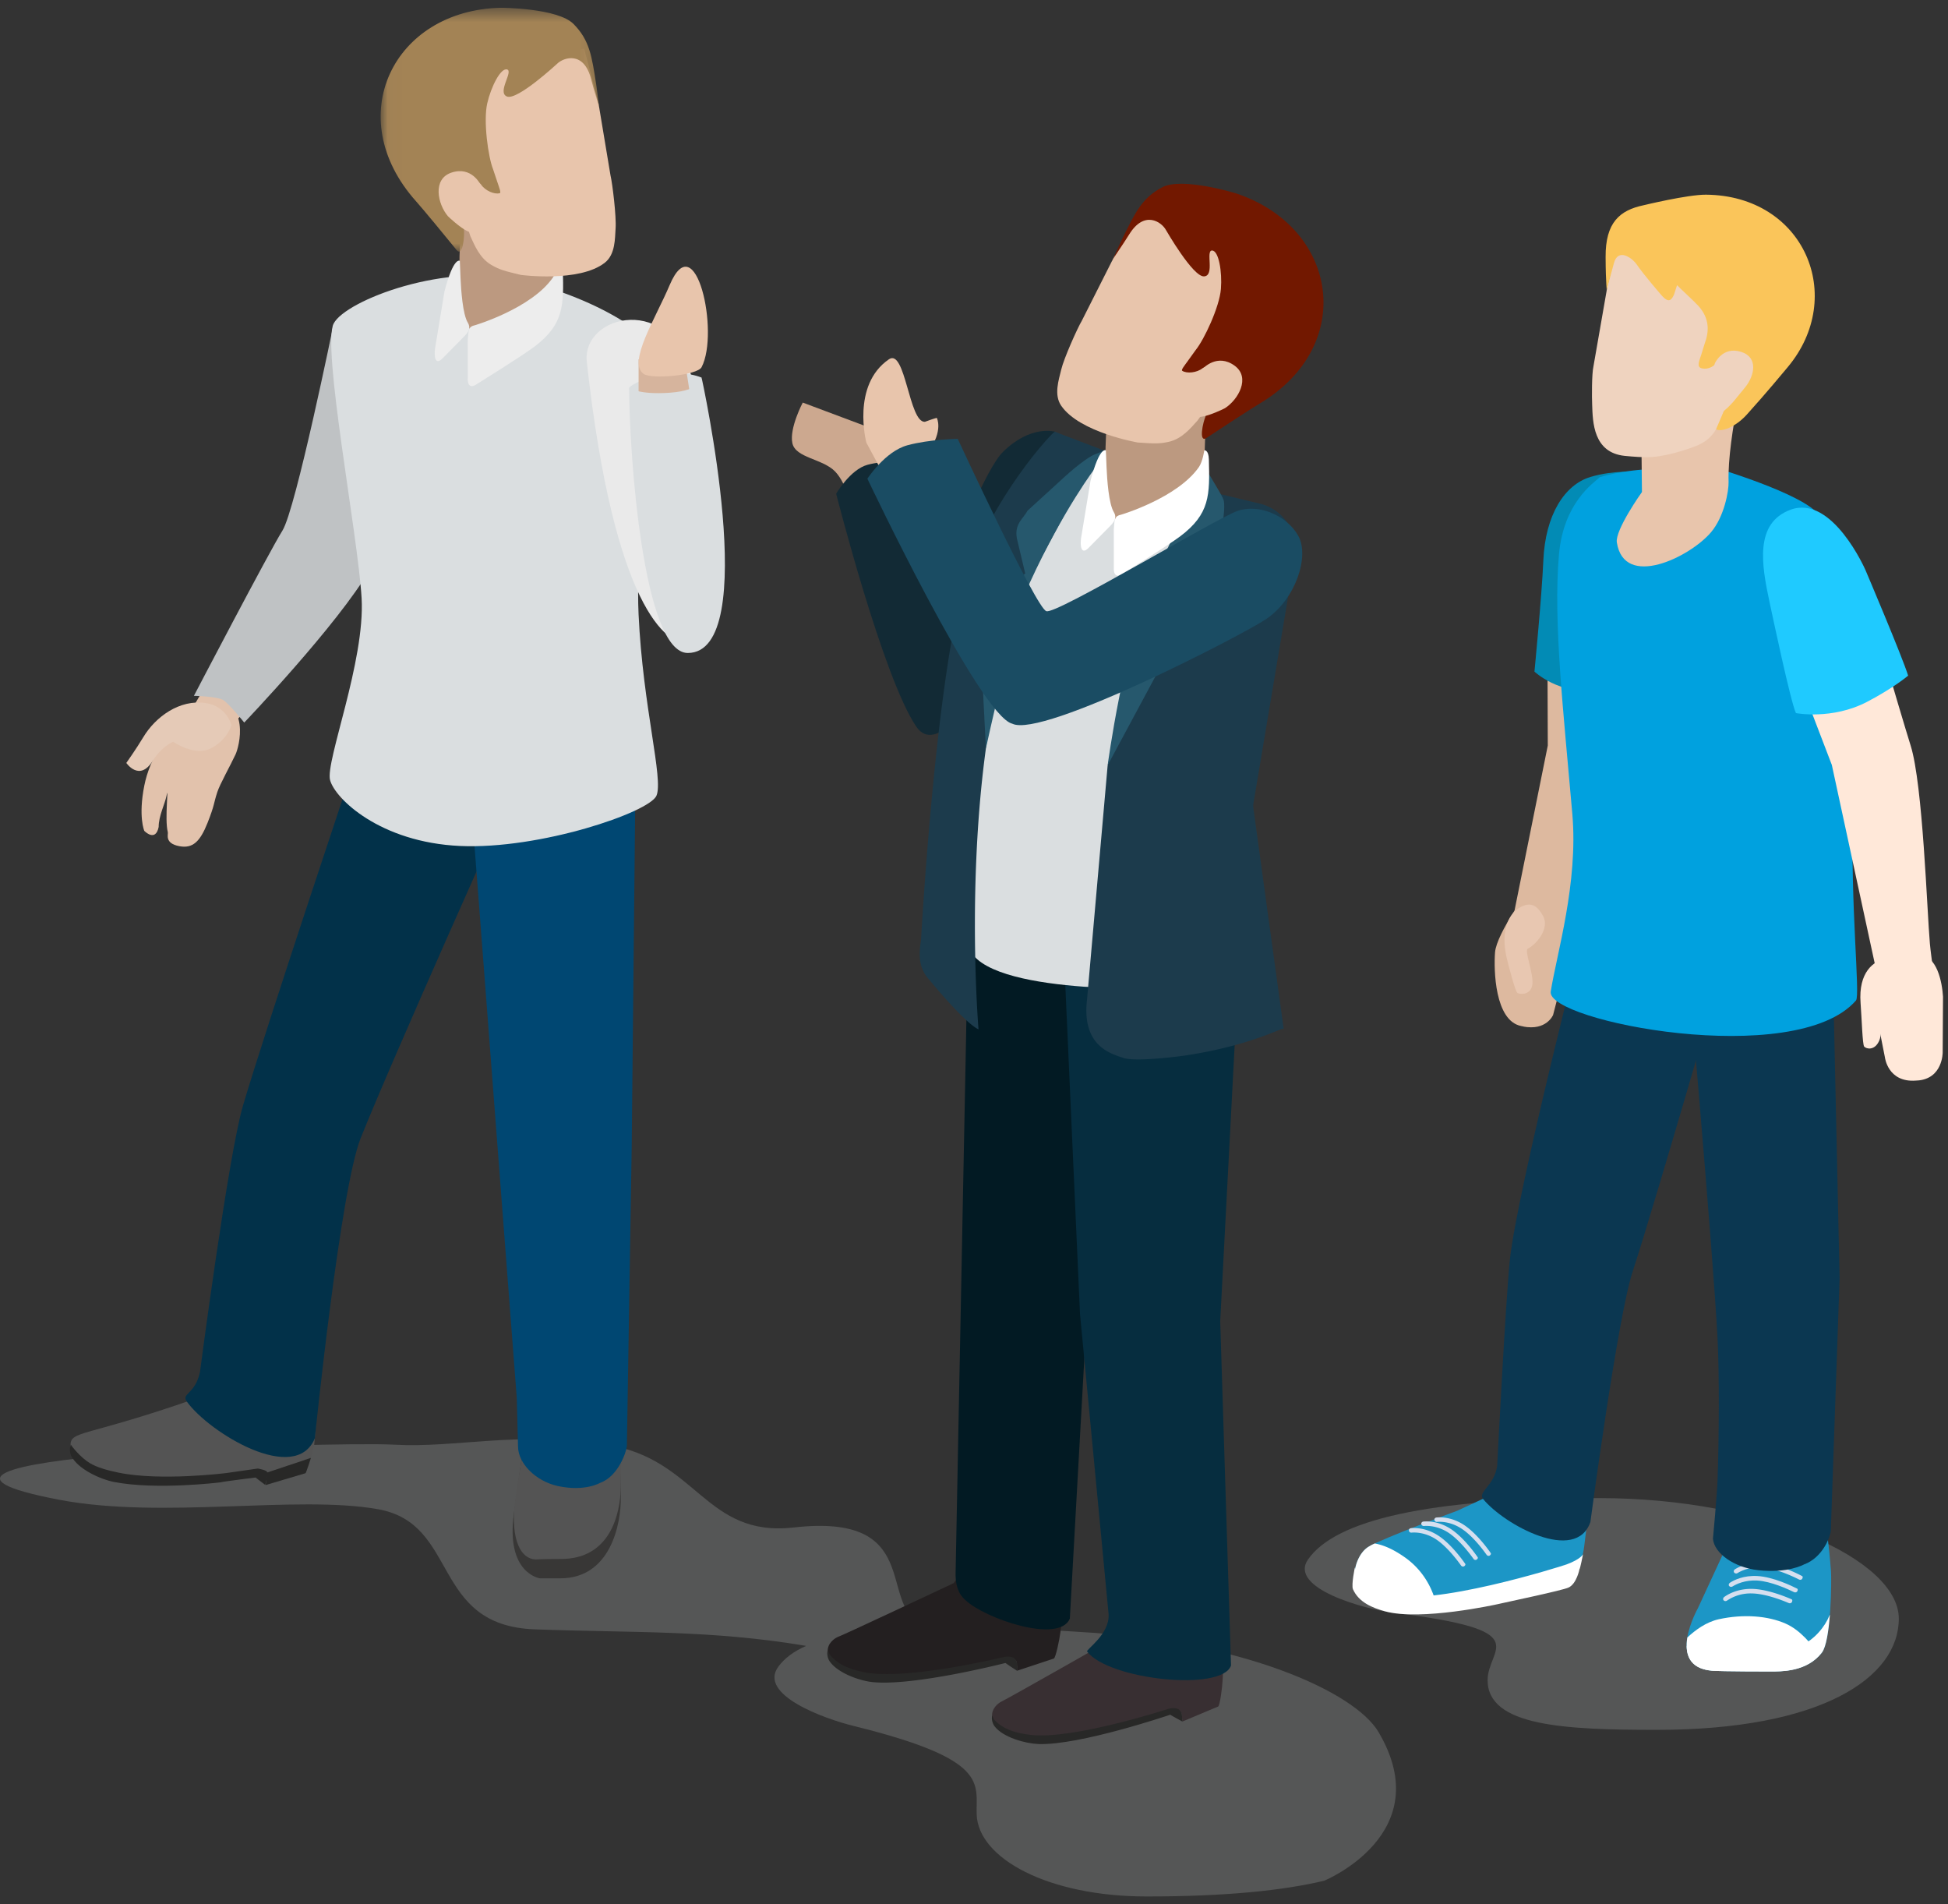 <svg width="132" height="129" viewBox="0 0 132 129" xmlns="http://www.w3.org/2000/svg" xmlns:xlink="http://www.w3.org/1999/xlink"><rect x="0" y="0" width="132" height="129" fill="#333333" stroke="none"/><title>People</title><defs><path id="a" d="M.024.52h14.84v16.518H.024V.52z"/></defs><g fill="none" fill-rule="evenodd"><path d="M93.409 117.338c-1.617-2.732-9.22-6.161-20.17-6.775-4.845-.271-7.879-.75-10.918-.618-2.754-1.412.168-7.45-8.53-6.463-6.045.686-6.546-4.664-12.7-5.61-6.156-.944-10.113.236-14.388 0-4.275-.234-38.145.787-22.69 3.733 7.01 1.337 16.098-.345 21.614.642 5.516.988 3.543 7.878 10.613 8.137 6.572.24 11.953.033 18.385 1.12-.844.371-1.462.836-1.88 1.402-1.405 1.908 3.116 3.534 5.086 4.02 9.287 2.282 8.284 3.896 8.35 5.994.096 2.973 4.826 5.56 11.52 5.56 5.376 0 9.263-.406 12.033-1.068 0 0 7.757-3.18 3.675-10.074" fill-opacity=".3" fill="#A3A7A8"/><path d="M12.835 48.327l7.524-12.844 2.646-13.911s2.665-2.407 3.9-.434c1.236 1.973.18 10.817-1.166 14.78-1.415 4.176-10.835 14.093-10.835 14.093l-1.387-.733-.682-.95z" fill="#E2C2AC"/><path d="M11.373 56.378c-.238-.87.097-3.399-.092-2.456-.113.56-.53 1.356-.53 2.102-.213 1.056-.973.265-.973.265s-.419-.956 0-3.064c.737-3.715 4.353-6.084 4.353-6.084 2.946.362 2.051 3.497 1.832 3.965-.342.735-1.064 2.02-1.236 2.551-.26.79-.173.853-.665 2.094-.507 1.273-1.006 1.744-1.9 1.577-1.037-.192-.748-.803-.79-.95" fill="#E2C2AC"/><path d="M15.687 49.13s-.315-1.283-1.735-1.499c-1.791-.274-3.422.946-4.242 2.31-.487.811-1.15 1.746-1.15 1.746s.888 1.303 1.786-.14c.619-.997 1.39-1.294 1.39-1.294s1.434 1.006 2.545.449c1.113-.556 1.406-1.572 1.406-1.572" fill="#E5CAB7"/><path d="M13.139 47.14s1.61.033 2.008.3c.398.267 1.403 1.511 1.403 1.511s6.371-6.666 8.51-10.37c2.136-3.705-2.447-16.668-2.447-16.668s-2.57 12.593-3.474 14.033c-.904 1.44-6 11.195-6 11.195" fill="#BFC2C4"/><path d="M42.09 96.68s-.024 4.642-.023 4.739c.03 1.825-.7 5.507-4.09 5.507h-1.393s-2.322-.317-1.762-4.385c.197-1.42.882-6.256.882-6.256l6.385.396z" fill="#383736"/><path d="M42.09 95.663s.073-.108-.023 5.09c-.033 1.825-.719 4.862-4.046 4.862-1.35 0-1.693.036-1.73.033-.98-.033-1.697-1.28-1.402-3.878.125-1.133 1.01-6.094 1.074-6.094l6.126-.013zM14.844 92.955L13.51 94.66c-7.762 2.74-8.774 2.223-8.727 3.292.01.214-.011.348.105.551 1.528 2.644 11.115 1.643 11.994 1.08 0 0 1.074-.205 1.226.173.054.137-.113.727-.136.842l2.7-.797c.134-.051.498-1.276.612-1.82l.302-3.644-6.742-1.383z" fill="#545454"/><path d="M6.09 99.123c.493.298 1.211.493 1.927.641 2.863.595 7.333.029 7.333.029l2.124-.305s.67.117.634.27c.008-.08-.008-.007.025.006.063.026-.16.835-.16.835l-.657-.501s-2.047.25-2.411.33c0 0-4.302.532-7.188-.03-.909-.18-2.412-.855-2.883-1.747-.08-.157-.158-.527-.026-.778.007.047.613.85 1.281 1.25" fill="#282827"/><path d="M18.108 99.757l2.96-.99s-.334 1.064-.372 1.041l-2.697.8c.018-.085.079-.622.109-.85" fill="#282827"/><path d="M24.292 50.896s-6.284 18.773-7.823 23.992c-1.005 3.406-2.918 18.067-2.918 18.067-.337 1.53-1.29 1.438-.889 2.002 1.516 2.101 7.347 5.67 8.673 2.484 0 0 1.71-16.83 3.105-20.337 2.209-5.524 10.065-23.027 10.065-23.027l-10.213-3.181z" fill="#023149"/><path d="M31.628 50.44l3.39 44.278.086 3.302c.013 1.122 1.196 2.326 2.699 2.656 1.85.397 2.87-.221 2.87-.221 1.218-.434 1.775-2.1 1.806-2.49l.326-20.25.261-25.546-11.438-1.73z" fill="#004772"/><path d="M22.613 21.913c-.822 1.57 1.644 14.33 1.89 18.608.247 4.28-2.466 11.07-2.137 12.326.33 1.256 3.387 4.218 8.805 4.465 5.418.247 12.817-2.278 13.31-3.402.493-1.123-.917-5.99-1.21-12.285-.364-7.84 2.724-15.005 2.197-16.496-.822-2.324-4.825-4.805-9.997-6.12-5.172-1.315-12.036 1.334-12.858 2.904" fill="#DADEE0"/><path d="M46.606 43.559c-1.386.174-4.995-2.342-6.843-19.034-.363-3.275 5.86-4.684 7.092 1.033 1.233 5.715 2.709 17.63-.249 18.001" fill="#EAEAEA"/><path d="M36.71 8.74c-1.43-.238-1.818 1.109-1.818 1.109l-.471 2.876s-.034.636.487.836c.786.299 1.254-.354 1.747-1.076.029-.041.683-1.12.722-1.187.56-.911.685-2.336-.666-2.558" fill="#FFE8D9"/><path d="M31.084 21.515c2.228 2.855 4.788.332 6.693-1.422l.259-8.152-6.741 1.196-.156 4.204-.055 4.174z" fill="#BC9980"/><path d="M31.702 21.865c.242.398-.024.698-.26.94l-1.484 1.505c-.466.446-.553-.154-.48-.69l.64-3.877c.62-2.387 1.042-2.07 1.042-2.07s.018.487.046 1.146c.037.845.147 2.475.496 3.046" fill="#EDEDED"/><path d="M37.83 17.669s-.107.76-.364 1.133c-1.464 2.105-5.28 3.231-5.28 3.231-.429.088-.443.289-.49.985l.003 2.57c-.04.672.313.657.618.428 0 0 3.005-1.864 3.87-2.511 2.033-1.527 2.014-2.812 1.953-5.211-.015-.675-.31-.625-.31-.625" fill="#EDEDED"/><path d="M34.054 4.577h.003l-5.303 1.801 3.118 9.619c.292.633.633 1.482 1.41 1.944.566.335.951.43 2.015.684 0 0 3.963.53 5.69-.83.713-.56.68-1.639.727-2.328.058-.778-.21-3.018-.346-3.59l-.805-4.83-.978-3.754-5.53 1.284z" fill="#E8C5AC"/><g transform="translate(25.769 .007)"><mask id="b" fill="#fff"><use xlink:href="#a"/></mask><path d="M13.095 1.618c1.1 1.112 1.234 2.188 1.535 4.087.11.7.196 1.68.233 1.696.031.017-.384-1.28-.58-2.053-.48-1.911-1.852-1.476-2.3-1.036-.02.018-2.685 2.487-3.391 2.222-.705-.264.44-1.7.004-1.834-.436-.134-1.094 1.177-1.349 2.297-.275 1.21.067 3.642.396 4.463l.28.838c.143.433.277.752.172.782-.349.102-.986-.162-1.268-.587 0 0-.851-.997-1.988-.424-.974.49.59 2.621.69 2.723l.136.715c.059.507-.08 1.936-.497 1.42-.707-.873-2.278-2.777-2.744-3.297C-2.68 7.922.884.676 8.164.52c.044-.003 3.86.015 4.931 1.098" fill="#A38355" mask="url(#b)"/></g><path d="M30.59 11.694c1.374-.458 1.968.812 1.968.812l1.143 2.016s.101.835-.38 1.115c-.73.422-.851.381-1.649.022-.47-.212-1.275-.958-1.324-1.016-.69-.818-1.061-2.515.241-2.949" fill="#E8C5AC"/><path d="M54.396 27.274s-.915 1.725-.705 2.742c.21 1.018 2.056 1.054 2.9 1.929.844.874 1.183 2.756 1.183 2.756l2.223-.978-.062-4.375-5.539-2.074z" fill="#CCA88F"/><path d="M71.489 29.245s-1.636-.485-3.517 1.36c-1.205 1.184-3.205 6.452-3.205 6.452l-3.422-5.755s-1.41-.13-2.57.189c-1.16.318-2.116 1.955-2.116 1.955s3.173 12.481 5.436 15.79c1.336 1.953 3.843-1.931 3.843-1.931l5.55-18.06z" fill="#122A35"/><path d="M65.306 106.28l-.673.968s-7.378 3.472-7.805 3.627c-.282.103-.753.453-.74.97.005.206.016.336.142.523.457.658 1.407.904 2.272 1.114 2.356.571 9.28-.943 9.496-1.111 0 0 .706-.152.88.197.062.126.025.612.039.62l2.493-.826c.127-.06.38-1.256.446-1.786l.447-3.53-6.997-.767z" fill="#231F20"/><path d="M56.219 112.08c.595.754 1.488 1.032 2.358 1.21 2.845.574 9.497-1.042 9.497-1.042.571-.074.806.125.845.464l-.002.476a18 18 0 0 1-.786-.526s-6.247 1.6-9.046 1.291c-.883-.101-2.375-.63-2.892-1.444-.092-.142-.196-.493-.088-.738.013.042.086.273.114.31" fill="#282827"/><path d="M65.614 62.493l-.86 44.018c-.045 1.36.562 1.789.68 1.902 1.269 1.218 6.32 2.98 7.06 1.245l2.629-47.165h-9.51z" fill="#021A23"/><path d="M75.987 110.021l-.597 1.019s-7.086 4.032-7.5 4.22c-.273.125-.716.51-.662 1.025.02.205.04.333.182.509.505.622 1.472.795 2.35.937 2.394.386 9.179-1.662 9.382-1.845 0 0 .692-.206.893.128.072.12.072.609.085.615l2.424-1.017c.12-.07.28-1.28.305-1.815l.173-3.555-7.035-.22z" fill="#382F32"/><path d="M67.376 116.51c.651.704 1.563.912 2.444 1.022 2.88.352 9.388-1.775 9.388-1.775.564-.119.813.061.879.397l.033.475c-.024-.005-.834-.46-.823-.462 0 0-6.105 2.078-8.92 1.987-.887-.032-2.415-.443-2.993-1.216-.103-.134-.234-.476-.145-.728.015.04.107.266.137.3" fill="#282827"/><path d="M72.167 66.305l1.016 22.714 1.94 20.363c.06 1.359-1.557 2.377-1.458 2.506 1.458 1.918 9.145 2.732 9.75.945l-.732-23.329 1.216-23.2H72.167z" fill="#062D3F"/><path d="M83.114 36.58s-1.456-3.295-3.007-4.076c-1.554-.783-6.771-1.014-6.771-1.014s-3.368 5.76-3.435 6.168c-.067.409-5.718 7.272-4.317 26.168.263 3.585 13.09 3.138 13.09 3.138l4.44-30.384z" fill="#DADEE0"/><path d="M80.487 21.577c-1.43-.238-1.818 1.11-1.818 1.11l-.472 2.876s-.034.635.488.835c.785.299 1.253-.353 1.747-1.075.028-.04.682-1.12.721-1.187.56-.912.686-2.336-.666-2.56" fill="#FFE8D9"/><path d="M86.988 69.733L84.932 54.76a1.128 1.128 0 0 1 .005-.34l2.802-16.704a3.16 3.16 0 0 0-2.383-3.6c-1.96-.466-4.203-1.018-4.203-1.018l-.012-.007.003.003c.376.399.411 1.009.081 1.446a45.656 45.656 0 0 0-2.292 3.344c-.708 1.131-2.746 9.788-3.852 13.869a1.127 1.127 0 0 0-.033.191l-1.396 15.85c-.343 3.145 1.723 3.614 2.456 3.873.882.31 4.2-.158 4.2-.158 4.77-.725 6.764-2.056 6.68-1.776M70.456 37.972c2.174-4.044 3.525-6.628 4.404-7.432-.726-.28-3.34-1.266-3.371-1.295-.09-.09-4.985 5.164-6.417 11.205-1.812 7.635-2.663 23.257-2.663 23.257-.136.828-.218 1.817.549 2.656 0 0 2.415 2.955 3.349 3.372 0 0-1.761-20.757 4.15-31.763" fill="#1C3B4C"/><path d="M74.257 31.643l.765-1.193s-.303.124-.78.309c-.8.308-2.283 1.71-2.283 1.71l-2.333 2.13c-.307.58-.983.933-.674 2.076l.519 2.181-1.607 1.14c-.696.38-1.349 1.196-1.452 2.908l.395 7.796s1.959-9.002 2.975-11.223c2.282-4.983 4.475-7.834 4.475-7.834M81.838 31.97l.8 1.354s.24.419.278.56c.13.481-.087 1.643-.087 1.643l-1.362 4.195c-.369.808-.722 1.04-1.37.983l-2.26.235 1.328 1.283c.44.427.787.72-.133 2.226l-3.975 7.396s1.082-8.098 2.987-12.41c1.59-3.591 3.794-7.465 3.794-7.465" fill="#26586D"/><path d="M74.86 34.464c2.228 2.855 4.789.332 6.694-1.422l.259-8.152-6.742 1.195-.156 4.205-.055 4.174z" fill="#BC9980"/><path d="M82.465 16.94h-.003l4.526 3.302-5.842 8.249c-.468.518-1.046 1.228-1.926 1.435-.64.15-1.035.128-2.127.052 0 0-3.94-.677-5.184-2.492-.513-.747-.159-1.766 0-2.44.177-.76 1.1-2.818 1.4-3.322l2.207-4.37 2.054-3.291 4.895 2.877z" fill="#E8C5AC"/><path d="M78.754 12.687c-1.382.731-1.83 1.72-2.683 3.442-.314.635-.687 1.545-.727 1.55-.035.005.747-1.11 1.165-1.787 1.028-1.681 2.207-.856 2.503-.301.015.021 1.823 3.174 2.575 3.133.753-.042.087-1.754.543-1.752.456.002.693 1.45.602 2.595-.096 1.237-1.147 3.456-1.707 4.141l-.515.716c-.268.372-.49.637-.399.696.303.201.99.139 1.386-.181 0 0 1.109-.699 2.024.187.783.76-1.344 2.327-1.471 2.394l-.342.642c-.207.466-.502 1.872.052 1.504.934-.623 3.001-1.97 3.6-2.327 6.573-3.925 5.33-11.904-1.572-14.228-.042-.016-3.69-1.137-5.034-.424" fill="#721800"/><path d="M83.652 24.768c-1.175-.847-2.12.186-2.12.186l-1.693 1.584s-.345.767.032 1.178c.57.62.698.617 1.566.513.513-.061 1.503-.534 1.567-.575.902-.574 1.762-2.083.648-2.886" fill="#E8C5AC"/><path d="M75.478 34.702c.242.399-.024.698-.26.941l-1.484 1.504c-.466.447-.553-.153-.479-.689l.639-3.876c.62-2.389 1.042-2.071 1.042-2.071s.018.486.046 1.146c.037.845.147 2.474.496 3.045" fill="#FFF"/><path d="M81.606 30.506s-.107.76-.363 1.133c-1.465 2.106-5.281 3.231-5.281 3.231-.428.09-.443.29-.489.986l.003 2.569c-.04.673.312.656.618.428 0 0 3.004-1.863 3.87-2.512 2.032-1.526 2.014-2.81 1.952-5.21-.015-.676-.31-.625-.31-.625" fill="#FFF"/><path d="M61.655 33.723L59.6 31.65l-.894-1.663s-1.03-3.898 1.53-5.647c1.117-.764 1.356 4.289 2.435 4.237.693-.255.808-.267.808-.267s.468.847-.58 2.314c.524 2.085.802 2.717.802 2.717l-2.046.382z" fill="#E8C5AC"/><path d="M87.976 36.304c-.767-1.385-2.68-2.196-4.134-1.685-1.454.51-12.326 7.065-12.938 6.785-.66-.134-6.005-11.671-6.005-11.671s-1.893.021-3.41.433c-1.515.411-2.713 2.265-2.713 2.265s7.621 16.078 9.82 16.598c2.024 1.008 15.639-6.027 17.205-7.09 2.002-1.358 2.942-4.25 2.175-5.635" fill="#1A4C63"/><path d="M42.632 26.265c.431-.491 3.048-1.438 4.91-.684-.05.662-.389 1.588-.389 1.588l-3.88.34-.64-1.244z" fill="#DADEE0"/><path fill="#D6B49D" d="M46.855 27.355h-3.583v-3.01l2.987-.862z"/><path d="M42.632 26.265s.6.497 2.774.339c2.176-.159 2.136-1.023 2.136-1.023s4.111 18.646-.936 18.657c-3.007.007-3.964-13.347-3.974-17.973" fill="#DADEE0"/><path d="M43.6 25.323c-1.072-.795.808-3.723 1.774-6.003 1.759-4.157 3.396 3.184 2.168 5.555-.288.555-3.413.843-3.943.448" fill="#E8C5AC"/><path d="M94.377 109.253c9.867 1.204 6.426 2.363 6.426 4.573 0 3.126 5.24 3.366 11.474 3.366 11.111 0 16.39-3.516 16.39-7.535 0-4.02-9.172-8.165-20.286-8.165-11.71 0-17.9 1.51-19.742 4.15-1.365 1.962 3.868 3.385 5.738 3.611" fill-opacity=".3" fill="#A3A7A8"/><path d="M104.678 63.841c.887.063 1.21-.202 1.21-.202s1.413-4.32 1.529-4.687c.666-2.098 3.083-9.285 3.546-11.973.513-2.959 1.067-8.317 1.067-8.317s1.145-5.207-1.903-6.44c-1.749-.707-5.095 1.112-5.246 7.173-.047 1.895 0 11.111 0 11.111l-2.22 11.011s-.515 2.142 2.017 2.324" fill="#DDB99F"/><path d="M110.919 31.972s-1.537-.14-3.147.34c-1.742.521-3.062 2.555-3.193 5.668-.1 2.355-.602 7.519-.602 7.519s1.715 1.615 4.136 1.21c2.422-.402 2.806-14.737 2.806-14.737" fill="#028BB5"/><path d="M117.153 104.412l-2.1 4.54s-2.252 3.978.975 4.234c.639.05 3.894.05 3.894.05.767 0 2.51.053 3.537-1.281.635-.83.654-4.963.613-5.49-.154-2.003-.305-2.821-.305-2.821l-6.614.768z" fill="#1C96C6"/><path d="M121.901 107.004c.08.043.18.026.223-.054.034-.065.052-.148-.015-.178-.337-.181-1.601-.809-2.668-.887-.934-.066-1.588.252-1.872.426-.08.05-.117.154-.057.225a.172.172 0 0 0 .226.035c.246-.152.84-.439 1.679-.38.938.068 2.08.61 2.484.813" fill="#D5DFEF"/><path d="M121.567 107.862c.077.037.182.019.223-.06.033-.063.05-.15-.015-.178-.342-.175-1.613-.79-2.684-.852-.934-.055-1.586.27-1.865.453-.077.049-.116.152-.054.224.054.066.15.076.226.03.245-.153.836-.448 1.676-.402.938.056 2.085.584 2.493.785" fill="#D5DFEF"/><path d="M121.205 108.601c.084.035.183.011.222-.072.028-.063.04-.15-.023-.18-.353-.154-1.655-.7-2.728-.708-.936-.004-1.568.354-1.838.548-.073.054-.106.16-.043.226.06.066.158.071.229.022a2.845 2.845 0 0 1 1.652-.487c.94.007 2.114.472 2.529.651" fill="#D5DFEF"/><path d="M120.988 109.99c-1.204-.525-2.84-.657-4.517-.292-.865.19-1.61.747-2.135 1.24-.171 1.037.058 2.119 1.692 2.248.639.05 3.894.05 3.894.05.727 0 2.322.033 3.358-1.095-.5-.738-1.305-1.722-2.292-2.15" fill="#FFF"/><path d="M123.459 111.955c.288-.381.45-1.458.537-2.563-.009.017-.017.026-.026.048-.308.771-1.025 1.641-1.948 2.054-.748.333-1.894.409-3.893.358-2.398-.061-3.419-.223-3.833-.324.014.821.411 1.552 1.732 1.658.639.05 3.894.05 3.894.05.767 0 2.51.053 3.537-1.281" fill="#FFF"/><path d="M101.217 101.2l-2.467 1.147s-4.975 1.831-5.995 2.427c-.557.329-.84 1.033-.925 1.492-.052.296-.068 1.126.104 1.366.436.616 1.38 1.32 2.247 1.487 1.677.321 5.214-.366 5.214-.366.457-.223 7.62-2.537 7.62-2.537s.265-.893.331-1.433l.44-3.592-6.57.009z" fill="#1C96C6"/><path d="M100.732 105.33c.052.072.146.1.216.052.056-.042.108-.109.067-.166-.212-.308-1.019-1.415-1.89-1.955-.77-.472-1.464-.487-1.778-.455-.09.003-.168.08-.147.169a.163.163 0 0 0 .177.129c.274-.022.905-.01 1.593.416.773.472 1.51 1.452 1.762 1.81" fill="#D5DFEF"/><path d="M99.846 105.606c.05.074.142.1.214.052.057-.039.108-.106.067-.165-.21-.307-1.016-1.415-1.892-1.956-.768-.472-1.46-.485-1.777-.457-.09.006-.167.083-.147.173a.17.17 0 0 0 .178.129c.276-.022.907-.01 1.595.412.766.475 1.507 1.455 1.762 1.812" fill="#D5DFEF"/><path d="M99 106.057c.053.07.146.097.22.047.054-.037.106-.106.064-.164-.212-.305-1.018-1.414-1.894-1.952-.768-.475-1.462-.486-1.775-.46-.09.008-.164.083-.145.173a.162.162 0 0 0 .176.13c.275-.025.905-.011 1.595.41.767.477 1.507 1.458 1.76 1.816" fill="#D5DFEF"/><path d="M92.755 104.774c.15-.085.111-.077.4-.209.395.074 1.046.247 2.003.914 1.864 1.287 2.164 3.247 2.164 3.247s-.757.383-4.341-.182c-.046-.008-.08-.016-.118-.024a3.931 3.931 0 0 1-.93-.888c-.171-.24-.155-1.07-.103-1.366.084-.459.367-1.163.925-1.492" fill="#FFF"/><path d="M91.816 106.205c.051.709 1.388 1.534 2.232 1.8 2.896.902 11.698-1.873 12.107-2.021.96-.354 1.112-.684 1.112-.684s-.2 1.02-.237 1.001c0 0-.193 1.004-.746 1.252-.453.202-3.938.93-4.836 1.133 0 0-5.17 1.15-7.6.476-.851-.235-1.773-.604-2.17-1.497-.12-.277.132-1.56.138-1.46" fill="#FFF"/><path d="M105.574 61.442l-1.85-1.366s-2.316 3.131-2.418 4.447c-.09 1.174-.02 4.622 1.762 4.985 1.161.238.126.03.126.03 1.596.322 2.046-.775 2.046-.775l1.293-5.003c.214-.944.065-2.11-.959-2.318" fill="#DDB99F"/><path d="M107.756 61.365s-4.967 19.29-5.447 24.014c-.288 2.774-.858 13.94-.858 13.94-.205 1.352-1.34 1.76-.955 2.232 1.43 1.748 6.293 4.404 7.273 1.557 0 0 1.835-13.84 2.864-16.97 1.62-4.942 7.113-24.015 7.113-24.015l-9.99-.758z" fill="#0B3751"/><path d="M114.112 62.427s1.974 22.4 2.27 28.205c.132 2.572.103 6.795 0 9.698-.035.982-.309 3.911-.309 3.911.074.982 1.423 1.95 3.068 2.136 2.027.22 3.091-.386 3.091-.386 1.3-.465 1.817-1.95 1.828-2.299l.595-17.1-.553-25.227-9.99 1.062z" fill="#0B3751"/><path d="M105.081 67.174c.408-2.567 1.869-7.356 1.464-12.02-.604-6.97-1.303-13.027-.908-17.577.304-3.486 2.304-4.831 2.776-5.253 1.31-.404 2.825-.505 2.825-.505l3.982-.44s6.208 1.753 7.821 3.27c.807 1.211 3.128.503 2.523 20.303-.196 6.397.504 12.482.2 12.828-4.086 4.697-21 1.41-20.683-.606" fill="#00A1DF"/><path d="M129.176 66.18c.181.858-.9 1.666-1.712 1.827-.284.058.174 1.79-.115 2.475-.305.719-.88.586-1.028.422-.117-.13-.163-1.856-.245-2.955-.158-2.106.895-2.85 1.708-3.012.808-.165 1.211.388 1.392 1.244" fill="#FFE8D9"/><path d="M130.01 64.698l-2.38.177-.644 2.79.042.445.696 3.519s.194 1.718 2.091 1.578c1.24-.09.136-.008.136-.008 1.698-.126 1.688-1.895 1.688-1.895l.023-3.78c-.06-.976-.405-2.848-1.652-2.826" fill="#FFE8D9"/><path d="M128.86 65.589c.903-.22 2.088-.204 2.088-.204s-.142-1.057-.175-1.447c-.195-2.205-.477-10.79-1.302-13.42-.701-2.233-3.556-12.02-3.556-12.02s-1.667-4.631-4.505-3.615c-2.466.884-1.87 4.793-1.037 7.076.691 1.884 3.755 9.862 3.755 9.862l2.97 13.739s-.006.457 1.761.029" fill="#FFE8D9"/><path d="M121.33 34.532c2.832-1.047 5.076 4.085 5.076 4.085s2.5 5.877 2.893 7.156c0 0-.977.83-2.782 1.774-2.372 1.237-4.82.764-4.82.764-.358-.732-1.626-6.753-1.797-7.553-.524-2.46-1.035-5.316 1.43-6.226" fill="#1FCAFF"/><path d="M104.573 62.077c.41.767-.347 1.82-1.05 2.197-.237.134.387 1.647.318 2.377-.066.763-.83.74-1.015.618-.144-.087-.572-1.712-.718-2.324-.488-2.035.219-3.113.91-3.482.695-.377 1.14-.15 1.555.614" fill="#E8C7B1"/><path d="M111.262 33.334c-.013.007-1.83 2.577-1.703 3.408.491 3.194 4.958.997 6.38-.68.91-1.072 1.21-2.821 1.193-3.408-.095-3.073 1.36-8.776 1.36-8.776l-7.316 1.45.086 8.006z" fill="#E8C5AC"/><path d="M113.207 21.511c-1.32.03-1.438 1.303-1.438 1.303l.063 2.655s.075.577.575.663c.752.143 1.06-.528 1.382-1.256.016-.044.42-1.12.44-1.185.352-.916.22-2.213-1.022-2.18" fill="#FFE8D9"/><path d="M114.809 17.012l-.003.007 4.856 1.543-2.673 8.824c-.259.583-.407 1.132-.66 1.612-.283.525-.704.97-1.544 1.27 0 0-1.537.598-2.828.693-.594.037-1.276-.02-1.867-.077-2.13-.222-2.162-2.292-2.202-3.458-.024-.509-.031-2.088.088-2.61l.948-5.435 1.144-4.8 4.74 2.431z" fill="#EFD3BF"/><path d="M111.362 13.907c-1.606.338-2.576 1.167-2.563 3.499.007 1.893.103 2.284.065 2.307-.022.013.31-1.183.497-1.88.275-1.051 1.228-.378 1.552.094.473.692 1.677 2.082 1.709 2.117.456.502.645.295.816-.098.034-.088.203-.627.203-.627.056.077 1.159 1.089 1.445 1.405.806.894.709 1.803.424 2.562l-.237.764c-.13.396-.34.834.066.91.427.09.866-.152 1.118-.55 0 0 .85-.948 1.691-.129.71.696-.567 1.91-.662 2.001l-1.201 2.794c.324.221 1.306-.13 2.077-.983 1.416-1.572 2.358-2.724 2.771-3.212 4.017-4.793 1.125-11.636-5.535-11.692-1.245-.008-4.236.718-4.236.718" fill="#FAC55A"/><path d="M117.98 23.837c-1.257-.395-1.775.77-1.775.77l-.794 2.537s-.112.568.33.81c.669.378 1.178-.153 1.719-.744.031-.036.75-.925.796-.973.625-.76.917-2.028-.276-2.4" fill="#EFD3BF"/></g></svg>